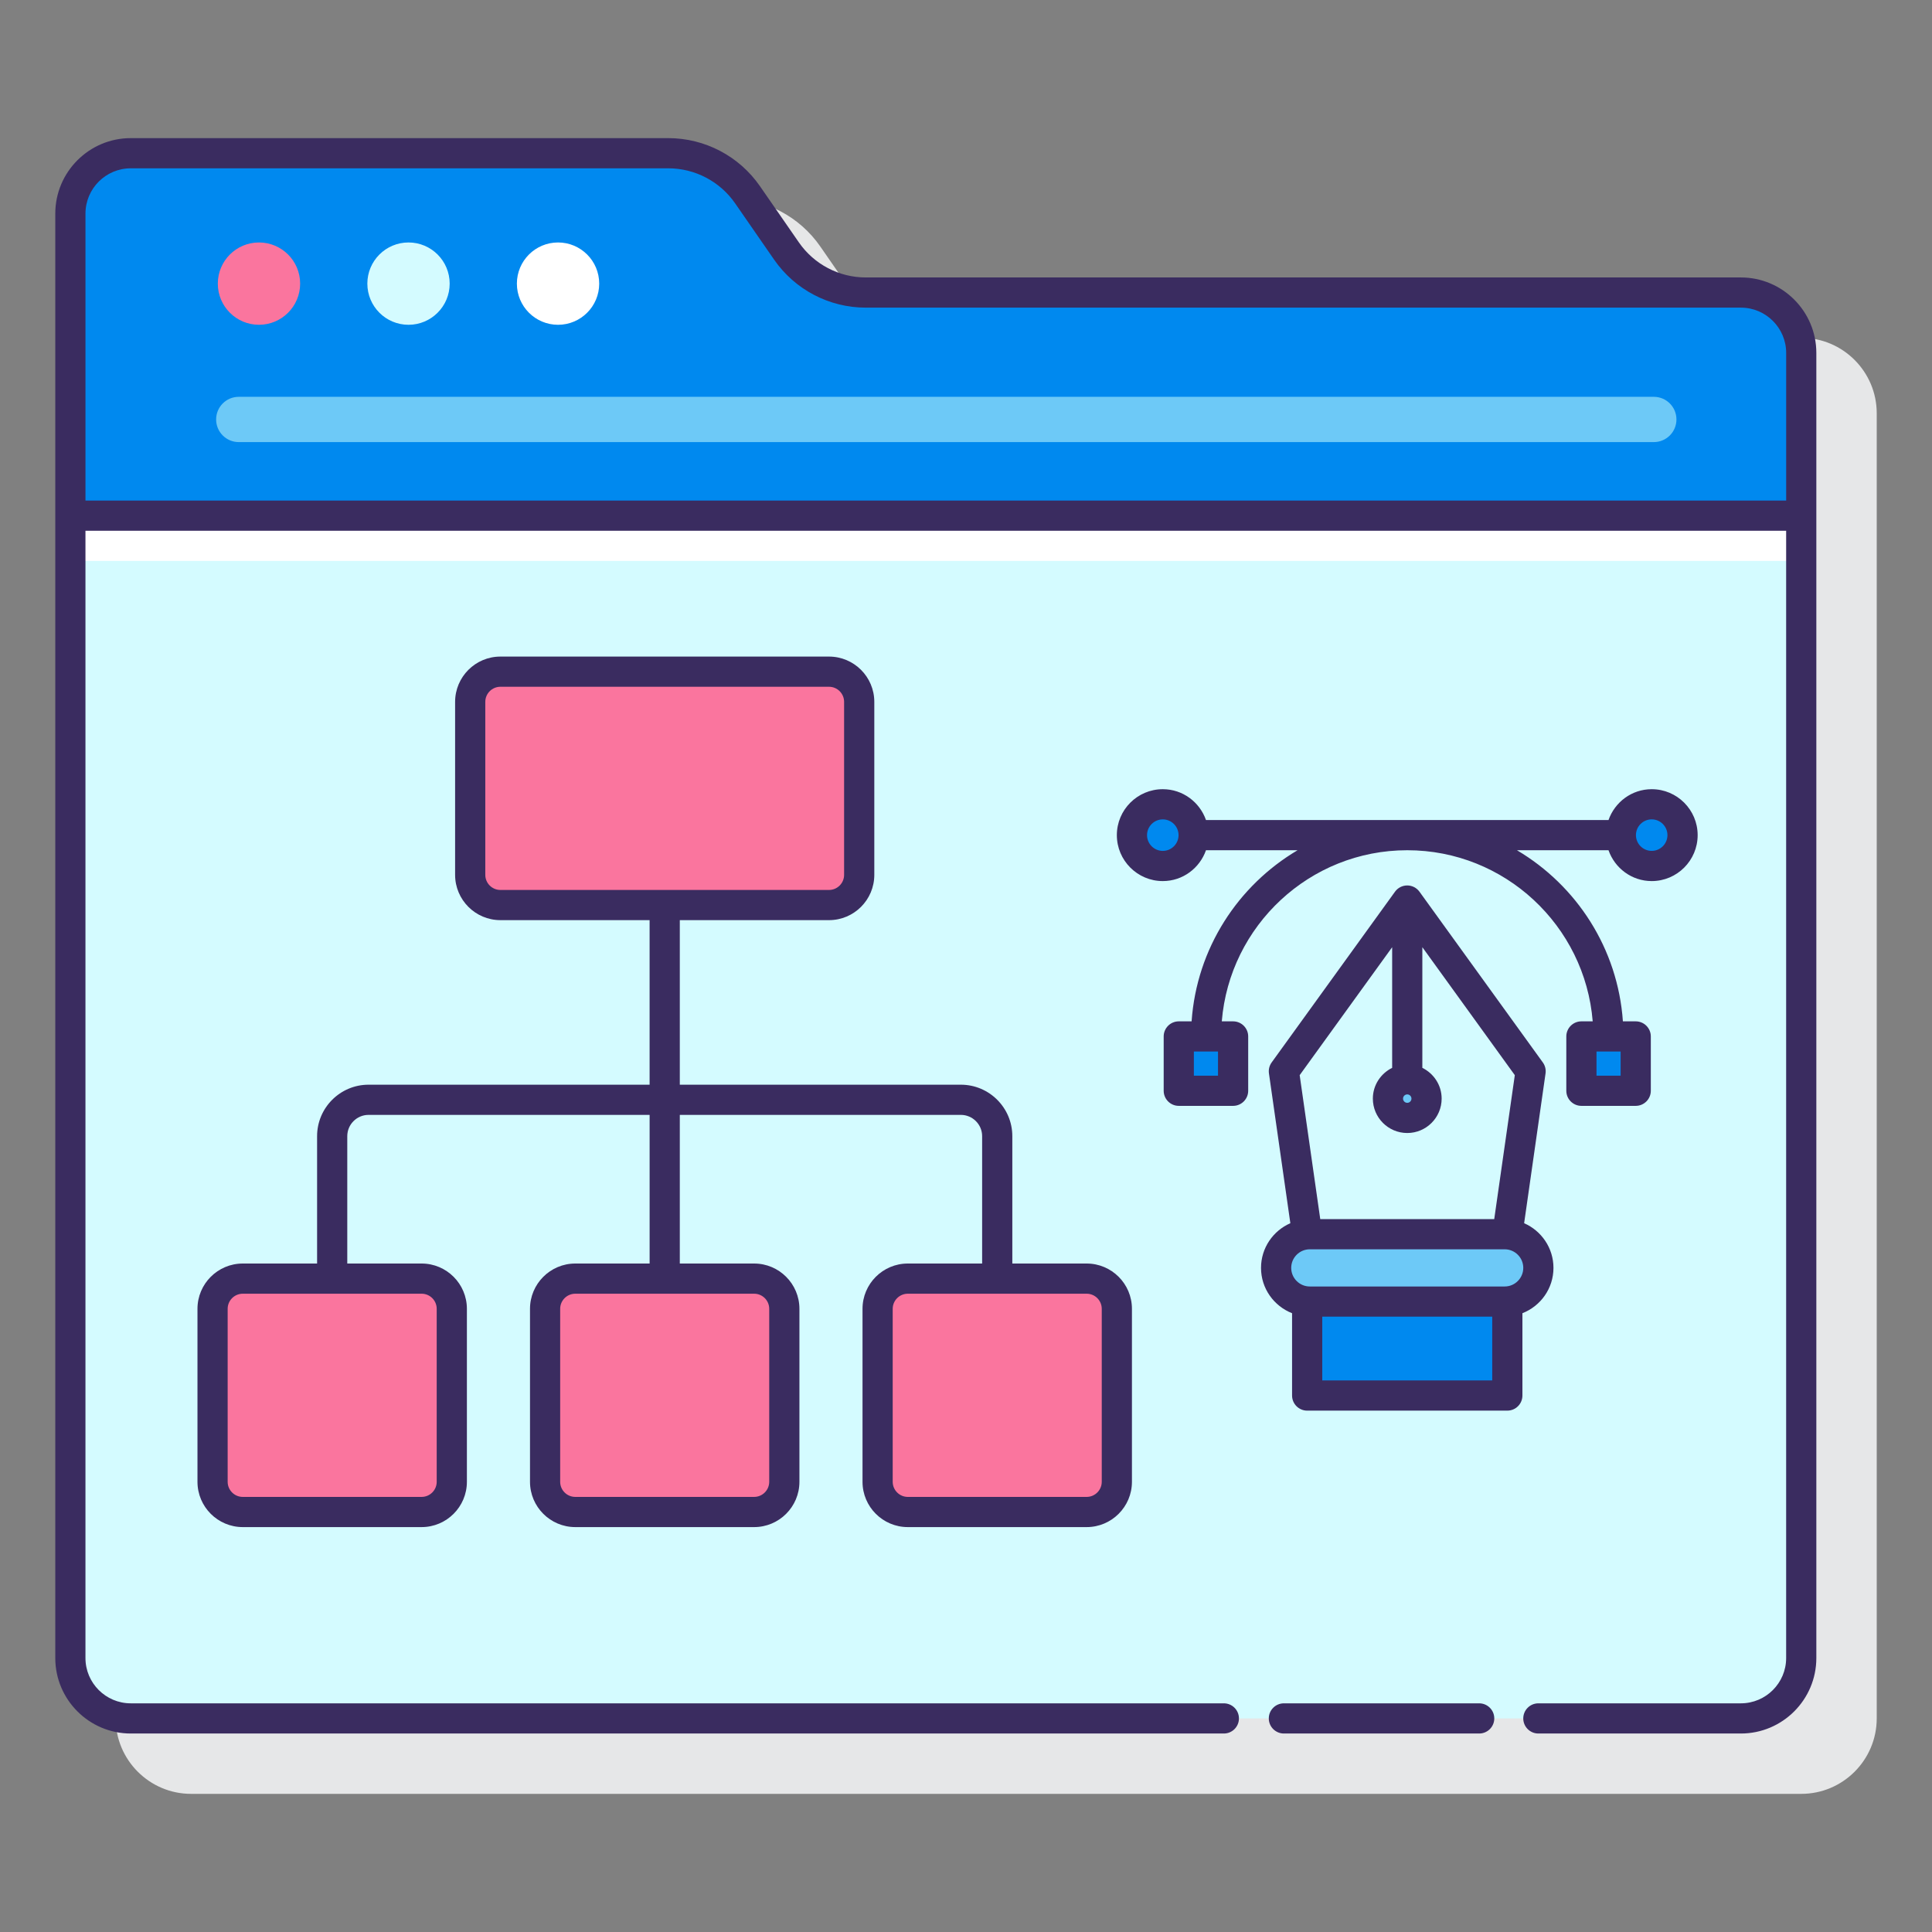 <svg id="Layer_1" enable-background="new 0 0 128 128" height="512" viewBox="0 0 128 128" width="512" xmlns="http://www.w3.org/2000/svg"><rect x="0" y="0" width="128" height="128" fill="#808080" stroke="none"/><g><path d="m119.338 22.381h-57.978c-1.769 0-3.426-.868-4.433-2.322l-2.578-3.725c-1.38-1.993-3.651-3.184-6.077-3.184h-35.61c-2.757 0-5 2.243-5 5v95.698c0 2.757 2.243 5 5 5h106.676c2.757 0 5-2.243 5-5v-86.467c0-2.756-2.243-5-5-5z" fill="#e6e7e8"/><g><path d="m119.337 34.163h-114.675v75.687c0 2.209 1.791 4 4 4h106.675c2.209 0 4-1.791 4-4z" fill="#d4fbff"/><path d="m4.662 34.163h114.675v3h-114.675z" fill="#fff"/><g fill="#fa759e"><path d="m54.924 59.963h-21.771c-1.105 0-2-.895-2-2v-11.463c0-1.105.895-2 2-2h21.772c1.105 0 2 .895 2 2v11.462c-.001 1.105-.896 2.001-2.001 2.001z"/><g><path d="m27.933 100.175h-11.85c-1.105 0-2-.895-2-2v-11.463c0-1.105.895-2 2-2h11.85c1.105 0 2 .895 2 2v11.462c0 1.105-.895 2.001-2 2.001z"/><path d="m49.964 100.175h-11.85c-1.105 0-2-.895-2-2v-11.463c0-1.105.895-2 2-2h11.85c1.105 0 2 .895 2 2v11.462c0 1.105-.896 2.001-2 2.001z"/><path d="m71.994 100.175h-11.85c-1.105 0-2-.895-2-2v-11.463c0-1.105.895-2 2-2h11.85c1.105 0 2 .895 2 2v11.462c0 1.105-.896 2.001-2 2.001z"/></g></g><g><g><path d="m86.603 86.233h13.261v6.225h-13.261z" fill="#0089ef"/><path d="m86.778 86.233h12.911c1.233 0 2.232-.999 2.232-2.232 0-1.233-.999-2.232-2.232-2.232h-12.911c-1.233 0-2.232.999-2.232 2.232 0 1.233 1 2.232 2.232 2.232z" fill="#6dc9f7"/><path d="m85.061 70.975 8.173-11.311 8.173 11.311-1.542 10.794h-13.262z" fill="#d4fbff"/><circle cx="93.234" cy="72.787" fill="#6dc9f7" r="1.279"/></g><g fill="#0089ef"><g><circle cx="109.43" cy="55.33" r="2.044"/><circle cx="77.038" cy="55.33" r="2.044"/></g><path d="m104.772 68.667h3.599v3.599h-3.599z"/><path d="m78.097 68.667h3.599v3.599h-3.599z"/></g></g><path d="m52.106 16.629-2.579-3.725c-1.194-1.724-3.157-2.753-5.254-2.753h-35.611c-2.209 0-4 1.791-4 4v20.012h114.675v-10.781c0-2.209-1.791-4-4-4h-57.977c-2.097 0-4.061-1.029-5.254-2.753z" fill="#0089ef"/><g fill="#3a2c60"><path d="m60.144 83.712c-1.654 0-3 1.346-3 3v11.462c0 1.654 1.346 3 3 3h11.85c1.654 0 3-1.346 3-3v-11.462c0-1.654-1.346-3-3-3h-4.925v-8.438c0-1.88-1.53-3.41-3.41-3.41h-18.62v-10.902h9.886c1.654 0 3-1.346 3-3v-11.462c0-1.654-1.346-3-3-3h-21.773c-1.654 0-3 1.346-3 3v11.462c0 1.654 1.346 3 3 3h9.886v10.902h-18.62c-1.88 0-3.41 1.53-3.41 3.41v8.438h-4.925c-1.654 0-3 1.346-3 3v11.462c0 1.654 1.346 3 3 3h11.85c1.654 0 3-1.346 3-3v-11.462c0-1.654-1.346-3-3-3h-4.925v-8.438c0-.777.632-1.41 1.41-1.41h18.621v9.848h-4.925c-1.654 0-3 1.346-3 3v11.462c0 1.654 1.346 3 3 3h11.85c1.654 0 3-1.346 3-3v-11.462c0-1.654-1.346-3-3-3h-4.925v-9.848h18.62c.777 0 1.41.632 1.41 1.41v8.438zm-27.992-25.75v-11.462c0-.551.449-1 1-1h21.772c.551 0 1 .449 1 1v11.462c0 .551-.449 1-1 1h-21.772c-.551 0-1-.448-1-1zm-3.219 28.75v11.462c0 .551-.449 1-1 1h-11.85c-.551 0-1-.449-1-1v-11.462c0-.551.449-1 1-1h11.85c.551 0 1 .449 1 1zm22.03 0v11.462c0 .551-.449 1-1 1h-11.85c-.551 0-1-.449-1-1v-11.462c0-.551.449-1 1-1h11.85c.552 0 1 .449 1 1zm22.031 0v11.462c0 .551-.449 1-1 1h-11.85c-.551 0-1-.449-1-1v-11.462c0-.551.449-1 1-1h11.85c.551 0 1 .449 1 1z"/><path d="m102.921 84.001c0-1.323-.801-2.461-1.943-2.96l1.418-9.924c.037-.256-.027-.517-.179-.727l-8.173-11.312c-.188-.26-.49-.415-.811-.415s-.623.154-.811.415l-8.172 11.312c-.152.21-.216.47-.179.727l1.418 9.924c-1.141.499-1.943 1.636-1.943 2.96 0 1.367.856 2.531 2.057 3.003v5.454c0 .552.448 1 1 1h13.261c.552 0 1-.448 1-1v-5.454c1.202-.472 2.057-1.636 2.057-3.003zm-9.687-11.494c.154 0 .279.125.279.279s-.125.279-.279.279-.279-.125-.279-.279.125-.279.279-.279zm-1-9.752v7.993c-.754.372-1.279 1.142-1.279 2.038 0 1.257 1.022 2.279 2.279 2.279 1.256 0 2.279-1.022 2.279-2.279 0-.896-.525-1.666-1.279-2.038v-7.994l6.126 8.478-1.363 9.536h-11.527l-1.363-9.536zm-5.456 20.014h12.911c.679 0 1.232.553 1.232 1.232s-.553 1.232-1.232 1.232h-12.911c-.679 0-1.232-.553-1.232-1.232s.553-1.232 1.232-1.232zm12.086 8.688h-11.261v-4.225h11.261z"/><path d="m81.696 67.667h-.749c.512-6.336 5.822-11.337 12.287-11.337s11.775 5.002 12.287 11.337h-.749c-.552 0-1 .448-1 1v3.599c0 .552.448 1 1 1h3.599c.552 0 1-.448 1-1v-3.599c0-.552-.448-1-1-1h-.85c-.336-4.83-3.068-9-7.019-11.337h6.066c.416 1.186 1.535 2.044 2.862 2.044 1.679 0 3.044-1.366 3.044-3.044s-1.366-3.044-3.044-3.044c-1.326 0-2.445.858-2.862 2.044h-26.668c-.416-1.186-1.535-2.044-2.862-2.044-1.679 0-3.044 1.366-3.044 3.044s1.366 3.044 3.044 3.044c1.326 0 2.445-.858 2.862-2.044h6.067c-3.952 2.337-6.684 6.507-7.02 11.337h-.85c-.552 0-1 .448-1 1v3.599c0 .552.448 1 1 1h3.599c.552 0 1-.448 1-1v-3.599c0-.552-.448-1-1-1zm25.675 3.599h-1.599v-1.599h1.599zm2.058-16.981c.576 0 1.044.469 1.044 1.044s-.469 1.044-1.044 1.044-1.044-.469-1.044-1.044.469-1.044 1.044-1.044zm-32.391 2.089c-.576 0-1.044-.469-1.044-1.044s.469-1.044 1.044-1.044 1.044.469 1.044 1.044-.468 1.044-1.044 1.044zm3.658 14.892h-1.599v-1.599h1.599z"/><path d="m98 112.85h-12.939c-.552 0-1 .448-1 1s.448 1 1 1h12.939c.552 0 1-.448 1-1s-.448-1-1-1z"/><path d="m115.338 18.382h-57.978c-1.769 0-3.425-.868-4.432-2.322l-2.579-3.725c-1.38-1.993-3.651-3.184-6.077-3.184h-35.609c-2.757 0-5 2.243-5 5v95.699c0 2.757 2.243 5 5 5h72.42c.552 0 1-.448 1-1s-.448-1-1-1h-72.421c-1.654 0-3-1.346-3-3v-74.687h112.675v74.687c0 1.654-1.346 3-3 3h-13.417c-.552 0-1 .448-1 1s.448 1 1 1h13.417c2.757 0 5-2.243 5-5v-86.468c.001-2.757-2.243-5-4.999-5zm-109.675-4.231c0-1.654 1.346-3 3-3h35.61c1.769 0 3.426.868 4.432 2.322l2.579 3.725c1.38 1.994 3.652 3.184 6.077 3.184h57.978c1.654 0 3 1.346 3 3v9.781h-112.676z"/></g><g><circle cx="36.972" cy="18.791" fill="#fff" r="2.727"/><circle cx="27.065" cy="18.791" fill="#d4fbff" r="2.727"/><circle cx="17.158" cy="18.791" fill="#fa759e" r="2.727"/><path d="m109.569 29.29h-93.75c-.829 0-1.5-.671-1.5-1.5s.671-1.5 1.5-1.5h93.75c.829 0 1.5.671 1.5 1.5s-.671 1.5-1.5 1.5z" fill="#6dc9f7"/></g></g></g></svg>